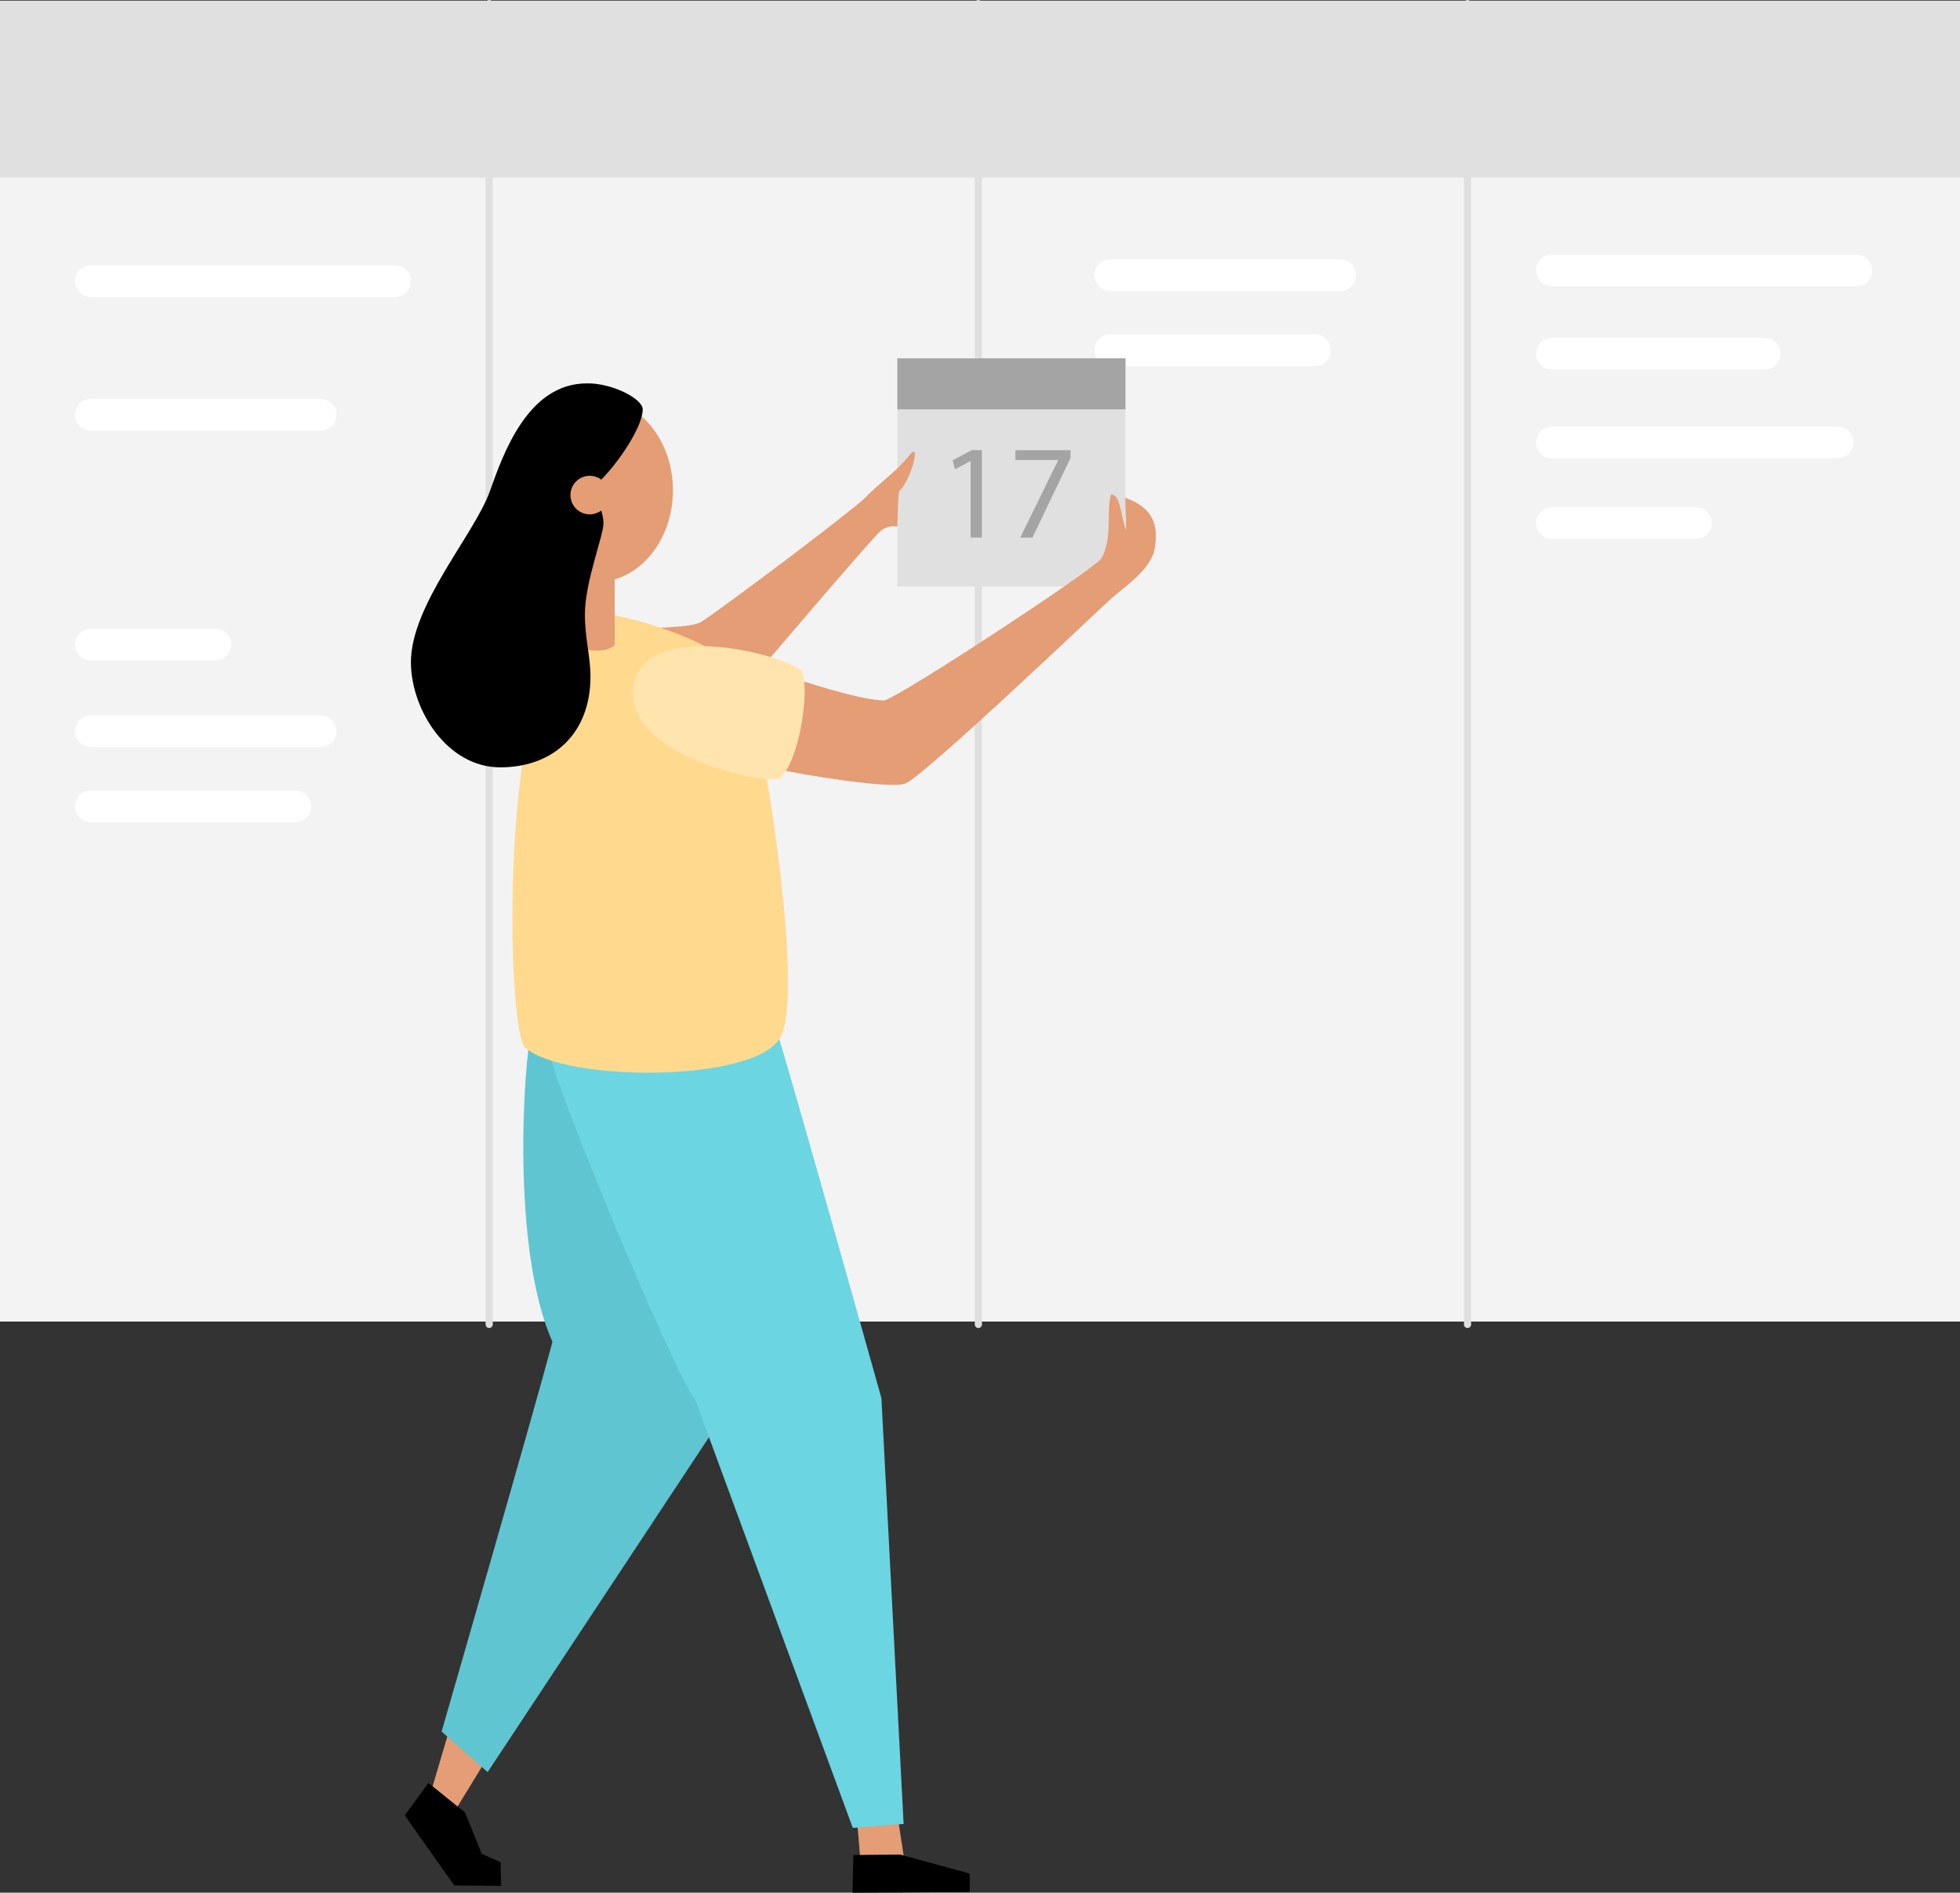 <svg xmlns="http://www.w3.org/2000/svg" viewBox="0 0 801.71 774.33"><rect x="0" y="0" width="801.71" height="774.33" fill="#333333" stroke="none"/><script xmlns=""/><defs><style>.cls-1{fill:#f3f3f3;}.cls-1,.cls-10,.cls-11,.cls-4,.cls-5,.cls-6,.cls-7,.cls-8,.cls-9{fill-rule:evenodd;}.cls-2,.cls-3{fill:none;stroke-linecap:round;}.cls-2{stroke:#fff;stroke-linejoin:round;stroke-width:12.98px;}.cls-3{stroke:#dfdfdf;stroke-width:2.93px;}.cls-4{fill:#e49d75;}.cls-6{fill:#e0e0e0;}.cls-12,.cls-7{fill:#a4a4a4;}.cls-8{fill:#5fc5d1;}.cls-9{fill:#6bd5e1;}.cls-10{fill:#ffd98e;}.cls-11{fill:#ffe4ad;}</style></defs><title>calendar-colour</title><g id="Layer_2" data-name="Layer 2"><g id="Layer_1-2" data-name="Layer 1"><path class="cls-1" d="M0,.29H801.71V540.67H0Z"/><path class="cls-2" d="M454.16,112.56h94"/><path class="cls-2" d="M454.16,143.29h83.7"/><path class="cls-3" d="M200.09,541.84V1.47"/><path class="cls-3" d="M400.18,541.84V1.47"/><path class="cls-3" d="M600.27,541.84V1.47"/><path class="cls-4" d="M350.39,742.82l1.77,20.78,18.22.44-3.38-22Z"/><path class="cls-4" d="M184.36,705.77l-8.46,28.56,8.64,9,15.33-25Z"/><path class="cls-5" d="M349.06,758.93l-.33,15.4,47.76-.29c.33.22.09-7.55.09-7.55l-28.42-7.78Z"/><path class="cls-5" d="M175.25,729.44l-9.7,13.23,20.28,28.72,19.16.13-.26-9.7-7.68-3.4-6.81-16.89Z"/><path class="cls-6" d="M367.05,146.61h93.3v93.3h-93.3Z"/><path class="cls-7" d="M367.05,146.61h93.3v20.84h-93.3Z"/><path class="cls-4" d="M259.73,257.67c4.86-1.07,22.16-.61,26.79-3.09s61.78-45.3,67.53-51.13,12.86-10.89,18-17.23.17,11.23-4.32,14.69c-.52,4.7-.65,14.54-.65,14.54a8.57,8.57,0,0,0-6.79,1.71c-3.24,2.54-50.1,57.69-50.1,57.69S254.87,258.75,259.73,257.67Z"/><path class="cls-8" d="M217.28,422.43c-2.9,11-8.49,88,8.7,126.52-7.46,28.17-45.35,159.45-45.35,159.45L199.47,725l97.12-147S276.37,417.19,217.28,422.43Z"/><path class="cls-9" d="M316.44,417.67C320.37,428.6,360.53,572,360.53,572l9.08,174.19-20.78,1.64L284.28,572.43c-7.88-8.93-57.94-128.79-60.19-144.17C233.93,417.8,312.51,406.73,316.44,417.67Z"/><path class="cls-10" d="M244.18,250.72c7.91,0,52.71,10.86,61.13,28.36,4.63,9.62,24.94,127.23,13.66,145.72s-89,17.7-104.16,3.76C206.28,420.74,203.53,250.66,244.18,250.72Z"/><path class="cls-6" d="M0,.29H801.71V72.63H0Z"/><path class="cls-2" d="M37.15,115H161.59"/><path class="cls-4" d="M234.26,230.7h17.16V264c-6.17,4.91-17.16,0-17.16,0Z"/><path class="cls-4" d="M212.31,200.6c0-20.75,14.09-37.57,31.48-37.57s31.47,16.82,31.47,37.57-14.09,37.58-31.47,37.58S212.31,221.35,212.31,200.6Z"/><path class="cls-5" d="M240,156.85c10.08-.23,22.89,6.18,22.89,10.63,0,7.7-11.94,25.16-20.83,32.32,2.49,5.75,4.77,9.55,4.77,14.43s-7.59,24-7.59,37c0,10.2,2.28,17.14,2.28,25.6,0,23.11-15.08,37.1-36.89,37.1s-36.46-23.65-36.55-42.85c-.11-23.54,26-52.43,32.33-70.18C205.74,185.92,215.83,156.85,240,156.85Z"/><path class="cls-4" d="M233.34,202.54a7.88,7.88,0,1,1,7.87,7.88A7.87,7.87,0,0,1,233.34,202.54Z"/><path class="cls-4" d="M318.11,314.65c8.84,2.1,45.05,8.17,52,6s78.55-70.45,84.13-75.5,16.78-12.2,18.13-20.94,0-16.22-12.14-20.6c.23,5.64.45,14.44.21,13.13-2.05-6.8-2.29-14.51-6-14.42-2,6.36.82,18.35-4.1,26.38-5.65,6.14-80.69,55.38-88.57,57.87-10.28,0-36.64-9-36.64-9S309.28,312.55,318.11,314.65Z"/><path class="cls-11" d="M259.34,279.38c6.12-25.7,59.81-12.11,68.84-4.9,3.16,9.79-1.81,38.83-9.7,44.22C306.63,320.42,252.82,306.72,259.34,279.38Z"/><path class="cls-2" d="M37.15,169.71h94"/><path class="cls-2" d="M37.15,263.7H88.1"/><path class="cls-2" d="M37.15,299.16h94"/><path class="cls-2" d="M37.15,329.89h83.7"/><path class="cls-2" d="M634.81,110.64H759.25"/><path class="cls-2" d="M634.81,144.73h87"/><path class="cls-2" d="M634.81,181H751.67"/><path class="cls-2" d="M634.81,214h58.9"/><path class="cls-12" d="M397,188.69h-.12L390.62,192l-.94-3.68,7.82-4.18h4.12v35.76H397Z"/><path class="cls-12" d="M437.89,184.18v3.19l-15.58,32.57h-5l15.51-31.64v-.11H415.33v-4Z"/></g></g></svg>